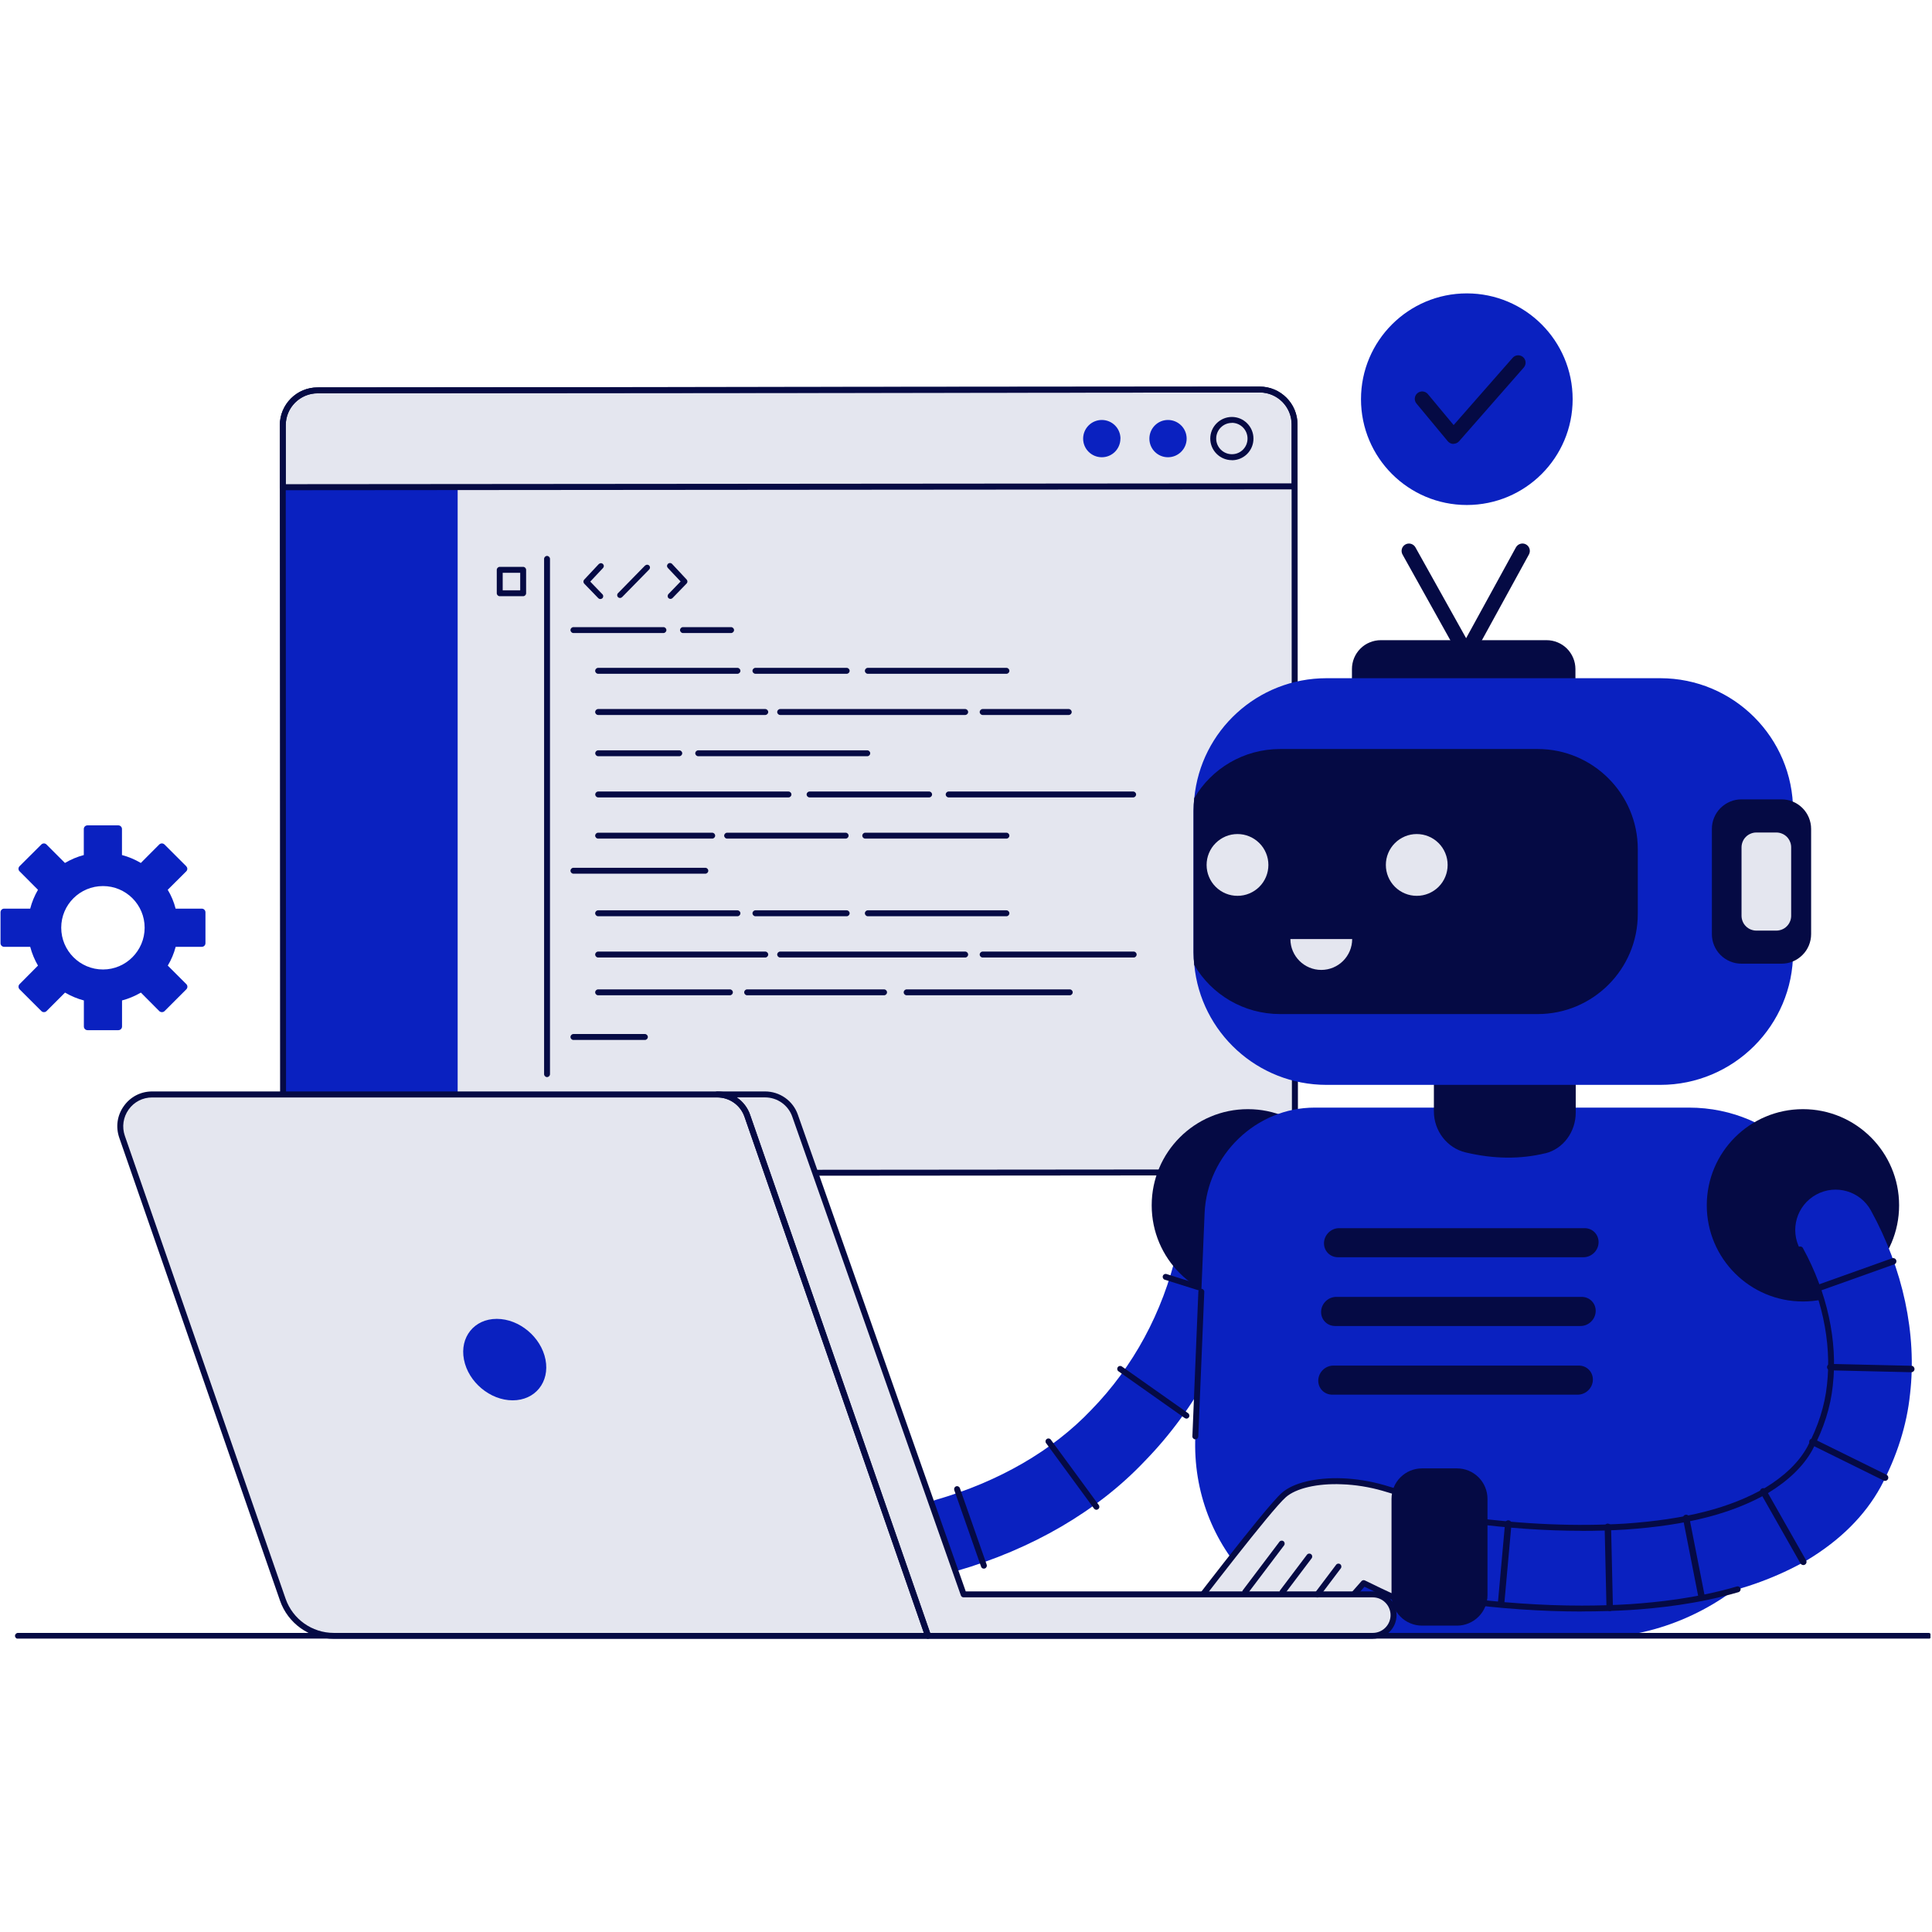 <svg xmlns="http://www.w3.org/2000/svg" xmlns:xlink="http://www.w3.org/1999/xlink" width="300" zoomAndPan="magnify" viewBox="0 0 224.88 225" height="300" preserveAspectRatio="xMidYMid meet" version="1.0"><defs><clipPath id="5571147411"><path d="M 139 128 L 215 128 L 215 190.832 L 139 190.832 Z M 139 128 " clip-rule="nonzero"/></clipPath><clipPath id="cc4b956ae6"><path d="M 1 190 L 224.762 190 L 224.762 190.832 L 1 190.832 Z M 1 190 " clip-rule="nonzero"/></clipPath><clipPath id="d51eba1806"><path d="M 13 127 L 109 127 L 109 190.832 L 13 190.832 Z M 13 127 " clip-rule="nonzero"/></clipPath><clipPath id="5b55475c91"><path d="M 83 127 L 163 127 L 163 190.832 L 83 190.832 Z M 83 127 " clip-rule="nonzero"/></clipPath><clipPath id="be006218d6"><path d="M 13 127 L 109 127 L 109 190.832 L 13 190.832 Z M 13 127 " clip-rule="nonzero"/></clipPath><clipPath id="0c85b8e295"><path d="M 83 127 L 163 127 L 163 190.832 L 83 190.832 Z M 83 127 " clip-rule="nonzero"/></clipPath><clipPath id="fc125e6c33"><path d="M 158 34.168 L 184 34.168 L 184 59 L 158 59 Z M 158 34.168 " clip-rule="nonzero"/></clipPath></defs><path fill="#0a21c0" d="M 23.434 105.82 L 20.391 105.82 C 20.195 105.043 19.887 104.309 19.473 103.625 L 21.633 101.473 C 21.715 101.391 21.754 101.285 21.754 101.172 C 21.754 101.062 21.699 100.957 21.625 100.875 L 19.094 98.348 C 18.926 98.184 18.656 98.184 18.484 98.348 L 16.34 100.5 C 15.637 100.086 14.902 99.777 14.145 99.578 L 14.145 96.547 C 14.145 96.316 13.957 96.121 13.719 96.121 L 10.129 96.121 C 9.895 96.121 9.699 96.309 9.699 96.547 L 9.699 99.578 C 8.941 99.777 8.207 100.086 7.504 100.5 L 5.352 98.348 C 5.188 98.184 4.926 98.184 4.754 98.348 L 2.219 100.875 C 2.055 101.039 2.047 101.309 2.219 101.473 L 4.363 103.625 C 3.965 104.309 3.656 105.043 3.457 105.82 L 0.418 105.82 C 0.188 105.82 0 106.008 0 106.25 L 0 109.84 C 0 110.078 0.188 110.266 0.418 110.266 L 3.457 110.266 C 3.664 111.047 3.973 111.781 4.363 112.453 L 2.219 114.613 C 2.055 114.777 2.055 115.047 2.219 115.215 L 4.762 117.754 C 4.918 117.914 5.203 117.914 5.359 117.754 L 7.512 115.598 C 8.223 116.008 8.957 116.316 9.707 116.512 L 9.707 119.547 C 9.707 119.777 9.895 119.973 10.133 119.973 L 13.727 119.973 C 13.957 119.973 14.152 119.785 14.152 119.547 L 14.152 116.512 C 14.902 116.316 15.637 116.008 16.348 115.598 L 18.492 117.754 C 18.656 117.914 18.941 117.914 19.102 117.754 L 21.641 115.215 C 21.805 115.047 21.805 114.777 21.641 114.613 L 19.48 112.453 C 19.887 111.773 20.195 111.047 20.398 110.266 L 23.441 110.266 C 23.68 110.266 23.867 110.078 23.867 109.84 L 23.867 106.25 C 23.867 106.016 23.68 105.82 23.441 105.82 Z M 11.934 112.906 C 9.25 112.906 7.07 110.723 7.07 108.039 C 7.07 105.355 9.25 103.191 11.934 103.191 C 14.617 103.191 16.785 105.363 16.785 108.039 C 16.785 110.715 14.609 112.906 11.934 112.906 Z M 11.934 112.906 " fill-opacity="1" fill-rule="nonzero"/><path fill="#e4e6ef" d="M 150.746 132.477 C 150.746 134.711 148.93 136.531 146.684 136.531 L 53.02 136.613 L 36.969 136.629 C 34.723 136.629 32.906 134.816 32.906 132.574 L 32.871 49.52 C 32.871 47.285 34.684 45.465 36.926 45.465 L 53.027 45.449 L 146.652 45.367 C 148.887 45.367 150.707 47.18 150.707 49.422 L 150.754 132.477 Z M 150.746 132.477 " fill-opacity="1" fill-rule="nonzero"/><path fill="#0a21c0" d="M 53.238 56.609 L 53.238 136.613 L 36.969 136.629 C 34.723 136.629 32.906 134.816 32.906 132.574 L 32.871 56.625 Z M 53.238 56.609 " fill-opacity="1" fill-rule="nonzero"/><path fill="#050a44" d="M 36.969 136.973 C 34.543 136.973 32.562 135.004 32.562 132.574 L 32.523 49.52 C 32.523 47.098 34.496 45.117 36.926 45.117 L 146.652 45.02 C 149.074 45.02 151.051 46.992 151.051 49.422 L 151.098 132.477 C 151.098 134.898 149.117 136.879 146.688 136.879 L 36.977 136.973 Z M 146.652 45.711 L 36.926 45.809 C 34.879 45.809 33.215 47.473 33.215 49.52 L 33.254 132.574 C 33.254 134.621 34.926 136.285 36.969 136.285 L 146.684 136.188 C 148.734 136.188 150.398 134.523 150.398 132.477 L 150.355 49.422 C 150.355 47.375 148.691 45.711 146.645 45.711 Z M 146.652 45.711 " fill-opacity="1" fill-rule="nonzero"/><path fill="#050a44" d="M 32.879 57.082 C 32.789 57.082 32.699 57.043 32.637 56.984 C 32.57 56.918 32.531 56.836 32.531 56.738 L 32.531 49.52 C 32.531 48.34 32.988 47.238 33.816 46.406 C 34.648 45.574 35.75 45.117 36.926 45.117 L 146.645 45.027 C 147.82 45.027 148.922 45.484 149.754 46.316 C 150.586 47.148 151.043 48.25 151.043 49.43 L 151.043 56.648 C 151.043 56.836 150.895 56.992 150.699 56.992 L 32.871 57.09 Z M 146.652 45.711 L 36.934 45.801 C 35.941 45.801 35.016 46.191 34.309 46.887 C 33.605 47.594 33.223 48.523 33.223 49.512 L 33.223 56.387 C 33.223 56.387 150.371 56.289 150.371 56.289 L 150.371 49.414 C 150.371 48.426 149.98 47.496 149.281 46.789 C 148.578 46.094 147.648 45.703 146.66 45.703 Z M 146.652 45.711 " fill-opacity="1" fill-rule="nonzero"/><path fill="#0a21c0" d="M 130.422 51.078 C 130.422 52.277 129.457 53.25 128.258 53.25 C 127.059 53.25 126.082 52.285 126.082 51.086 C 126.082 49.887 127.051 48.91 128.258 48.91 C 129.457 48.91 130.43 49.879 130.43 51.086 Z M 130.422 51.078 " fill-opacity="1" fill-rule="nonzero"/><path fill="#0a21c0" d="M 138.137 51.078 C 138.137 52.277 137.16 53.25 135.961 53.25 C 134.762 53.25 133.797 52.285 133.797 51.086 C 133.797 49.887 134.762 48.91 135.961 48.91 C 137.16 48.91 138.137 49.879 138.137 51.086 Z M 138.137 51.078 " fill-opacity="1" fill-rule="nonzero"/><path fill="#050a44" d="M 143.406 53.59 C 142.02 53.59 140.887 52.465 140.887 51.078 C 140.887 49.691 142.02 48.559 143.406 48.559 C 144.793 48.559 145.918 49.691 145.918 51.078 C 145.918 51.754 145.656 52.391 145.184 52.863 C 144.711 53.336 144.082 53.598 143.414 53.598 Z M 143.406 49.25 C 142.395 49.25 141.578 50.066 141.578 51.078 C 141.578 52.082 142.402 52.898 143.406 52.898 C 143.895 52.898 144.352 52.711 144.695 52.367 C 145.039 52.023 145.227 51.566 145.227 51.07 C 145.227 50.066 144.41 49.242 143.406 49.242 Z M 145.91 51.07 L 145.918 51.07 Z M 145.91 51.07 " fill-opacity="1" fill-rule="nonzero"/><path fill="#050a44" d="M 69.676 65.688 L 67.973 67.508 C 67.855 67.637 67.855 67.832 67.973 67.965 L 69.621 69.668 C 69.75 69.797 69.953 69.797 70.086 69.676 C 70.164 69.609 70.191 69.52 70.191 69.434 C 70.191 69.352 70.164 69.27 70.102 69.211 C 70.102 69.211 69 68.07 68.68 67.734 C 69 67.391 70.172 66.145 70.172 66.145 C 70.23 66.078 70.262 65.996 70.262 65.918 C 70.262 65.828 70.215 65.746 70.148 65.672 C 70.012 65.551 69.809 65.559 69.684 65.688 Z M 69.676 65.688 " fill-opacity="1" fill-rule="nonzero"/><path fill="#050a44" d="M 77.727 65.664 C 77.66 65.734 77.621 65.824 77.621 65.914 C 77.621 65.988 77.652 66.07 77.711 66.137 C 77.711 66.137 78.871 67.375 79.203 67.719 C 78.871 68.055 77.777 69.195 77.777 69.195 C 77.727 69.254 77.695 69.34 77.695 69.422 C 77.695 69.504 77.727 69.594 77.793 69.66 C 77.93 69.781 78.129 69.781 78.258 69.652 L 79.906 67.953 C 80.027 67.824 80.027 67.629 79.906 67.492 L 78.207 65.672 C 78.086 65.539 77.867 65.531 77.742 65.656 Z M 77.727 65.664 " fill-opacity="1" fill-rule="nonzero"/><path fill="#050a44" d="M 75.074 65.852 L 71.91 69.082 C 71.781 69.211 71.781 69.422 71.918 69.547 C 72.043 69.676 72.254 69.668 72.383 69.547 L 75.543 66.324 C 75.672 66.191 75.672 65.988 75.543 65.859 C 75.418 65.734 75.207 65.734 75.078 65.859 Z M 75.074 65.852 " fill-opacity="1" fill-rule="nonzero"/><path fill="#050a44" d="M 63.648 125.438 C 63.461 125.438 63.305 125.281 63.305 125.094 L 63.305 65.086 C 63.305 64.902 63.461 64.742 63.648 64.742 C 63.836 64.742 63.992 64.902 63.992 65.086 L 63.992 125.094 C 63.992 125.281 63.836 125.438 63.648 125.438 Z M 63.648 125.438 " fill-opacity="1" fill-rule="nonzero"/><path fill="#050a44" d="M 60.867 69.434 L 58.141 69.434 C 57.953 69.434 57.793 69.277 57.793 69.09 L 57.793 66.363 C 57.793 66.176 57.953 66.016 58.141 66.016 L 60.867 66.016 C 61.055 66.016 61.211 66.176 61.211 66.363 L 61.211 69.09 C 61.211 69.277 61.055 69.434 60.867 69.434 Z M 58.484 68.746 L 60.523 68.746 L 60.523 66.707 L 58.484 66.707 Z M 58.484 68.746 " fill-opacity="1" fill-rule="nonzero"/><path fill="#050a44" d="M 85.078 73.723 L 79.48 73.723 C 79.293 73.723 79.137 73.566 79.137 73.379 C 79.137 73.191 79.293 73.035 79.48 73.035 L 85.078 73.035 C 85.266 73.035 85.426 73.191 85.426 73.379 C 85.426 73.566 85.266 73.723 85.078 73.723 Z M 85.078 73.723 " fill-opacity="1" fill-rule="nonzero"/><path fill="#050a44" d="M 77.203 73.723 L 66.723 73.723 C 66.535 73.723 66.379 73.566 66.379 73.379 C 66.379 73.191 66.535 73.035 66.723 73.035 L 77.203 73.035 C 77.391 73.035 77.547 73.191 77.547 73.379 C 77.547 73.566 77.391 73.723 77.203 73.723 Z M 77.203 73.723 " fill-opacity="1" fill-rule="nonzero"/><path fill="#050a44" d="M 117.148 78.469 L 101.008 78.469 C 100.82 78.469 100.664 78.312 100.664 78.125 C 100.664 77.938 100.82 77.777 101.008 77.777 L 117.148 77.777 C 117.336 77.777 117.492 77.938 117.492 78.125 C 117.492 78.312 117.336 78.469 117.148 78.469 Z M 117.148 78.469 " fill-opacity="1" fill-rule="nonzero"/><path fill="#050a44" d="M 98.543 78.469 L 87.922 78.469 C 87.734 78.469 87.574 78.312 87.574 78.125 C 87.574 77.938 87.734 77.777 87.922 77.777 L 98.543 77.777 C 98.73 77.777 98.887 77.938 98.887 78.125 C 98.887 78.312 98.73 78.469 98.543 78.469 Z M 98.543 78.469 " fill-opacity="1" fill-rule="nonzero"/><path fill="#050a44" d="M 85.82 78.469 L 69.602 78.469 C 69.414 78.469 69.254 78.312 69.254 78.125 C 69.254 77.938 69.414 77.777 69.602 77.777 L 85.82 77.777 C 86.008 77.777 86.168 77.938 86.168 78.125 C 86.168 78.312 86.008 78.469 85.82 78.469 Z M 85.82 78.469 " fill-opacity="1" fill-rule="nonzero"/><path fill="#050a44" d="M 124.402 83.266 L 114.383 83.266 C 114.195 83.266 114.035 83.109 114.035 82.922 C 114.035 82.734 114.195 82.574 114.383 82.574 L 124.402 82.574 C 124.59 82.574 124.75 82.734 124.75 82.922 C 124.75 83.109 124.59 83.266 124.402 83.266 Z M 124.402 83.266 " fill-opacity="1" fill-rule="nonzero"/><path fill="#050a44" d="M 112.344 83.266 L 90.801 83.266 C 90.613 83.266 90.453 83.109 90.453 82.922 C 90.453 82.734 90.613 82.574 90.801 82.574 L 112.344 82.574 C 112.531 82.574 112.688 82.734 112.688 82.922 C 112.688 83.109 112.531 83.266 112.344 83.266 Z M 112.344 83.266 " fill-opacity="1" fill-rule="nonzero"/><path fill="#050a44" d="M 89.059 83.266 L 69.602 83.266 C 69.414 83.266 69.254 83.109 69.254 82.922 C 69.254 82.734 69.414 82.574 69.602 82.574 L 89.059 82.574 C 89.246 82.574 89.406 82.734 89.406 82.922 C 89.406 83.109 89.246 83.266 89.059 83.266 Z M 89.059 83.266 " fill-opacity="1" fill-rule="nonzero"/><path fill="#050a44" d="M 117.148 106.707 L 101.008 106.707 C 100.82 106.707 100.664 106.547 100.664 106.359 C 100.664 106.172 100.82 106.016 101.008 106.016 L 117.148 106.016 C 117.336 106.016 117.492 106.172 117.492 106.359 C 117.492 106.547 117.336 106.707 117.148 106.707 Z M 117.148 106.707 " fill-opacity="1" fill-rule="nonzero"/><path fill="#050a44" d="M 98.543 106.707 L 87.922 106.707 C 87.734 106.707 87.574 106.547 87.574 106.359 C 87.574 106.172 87.734 106.016 87.922 106.016 L 98.543 106.016 C 98.73 106.016 98.887 106.172 98.887 106.359 C 98.887 106.547 98.73 106.707 98.543 106.707 Z M 98.543 106.707 " fill-opacity="1" fill-rule="nonzero"/><path fill="#050a44" d="M 85.82 106.707 L 69.602 106.707 C 69.414 106.707 69.254 106.547 69.254 106.359 C 69.254 106.172 69.414 106.016 69.602 106.016 L 85.82 106.016 C 86.008 106.016 86.168 106.172 86.168 106.359 C 86.168 106.547 86.008 106.707 85.82 106.707 Z M 85.82 106.707 " fill-opacity="1" fill-rule="nonzero"/><path fill="#050a44" d="M 131.969 111.512 L 114.383 111.512 C 114.195 111.512 114.035 111.352 114.035 111.164 C 114.035 110.977 114.195 110.82 114.383 110.82 L 131.969 110.82 C 132.156 110.82 132.312 110.977 132.312 111.164 C 132.312 111.352 132.156 111.512 131.969 111.512 Z M 131.969 111.512 " fill-opacity="1" fill-rule="nonzero"/><path fill="#050a44" d="M 112.344 111.512 L 90.801 111.512 C 90.613 111.512 90.453 111.352 90.453 111.164 C 90.453 110.977 90.613 110.82 90.801 110.82 L 112.344 110.82 C 112.531 110.82 112.688 110.977 112.688 111.164 C 112.688 111.352 112.531 111.512 112.344 111.512 Z M 112.344 111.512 " fill-opacity="1" fill-rule="nonzero"/><path fill="#050a44" d="M 89.059 111.512 L 69.602 111.512 C 69.414 111.512 69.254 111.352 69.254 111.164 C 69.254 110.977 69.414 110.82 69.602 110.82 L 89.059 110.82 C 89.246 110.82 89.406 110.977 89.406 111.164 C 89.406 111.352 89.246 111.512 89.059 111.512 Z M 89.059 111.512 " fill-opacity="1" fill-rule="nonzero"/><path fill="#050a44" d="M 100.941 88.07 L 81.258 88.07 C 81.07 88.07 80.91 87.914 80.91 87.727 C 80.91 87.539 81.07 87.383 81.258 87.383 L 100.941 87.383 C 101.129 87.383 101.285 87.539 101.285 87.727 C 101.285 87.914 101.129 88.07 100.941 88.07 Z M 100.941 88.07 " fill-opacity="1" fill-rule="nonzero"/><path fill="#050a44" d="M 79.047 88.07 L 69.609 88.07 C 69.422 88.07 69.262 87.914 69.262 87.727 C 69.262 87.539 69.422 87.383 69.609 87.383 L 79.047 87.383 C 79.234 87.383 79.391 87.539 79.391 87.727 C 79.391 87.914 79.234 88.07 79.047 88.07 Z M 79.047 88.07 " fill-opacity="1" fill-rule="nonzero"/><path fill="#050a44" d="M 131.906 92.867 L 110.422 92.867 C 110.234 92.867 110.078 92.711 110.078 92.523 C 110.078 92.336 110.234 92.18 110.422 92.18 L 131.906 92.18 C 132.094 92.18 132.25 92.336 132.25 92.523 C 132.25 92.711 132.094 92.867 131.906 92.867 Z M 131.906 92.867 " fill-opacity="1" fill-rule="nonzero"/><path fill="#050a44" d="M 108.145 92.867 L 94.227 92.867 C 94.039 92.867 93.879 92.711 93.879 92.523 C 93.879 92.336 94.039 92.18 94.227 92.18 L 108.145 92.18 C 108.332 92.18 108.488 92.336 108.488 92.523 C 108.488 92.711 108.332 92.867 108.145 92.867 Z M 108.145 92.867 " fill-opacity="1" fill-rule="nonzero"/><path fill="#050a44" d="M 91.766 92.867 L 69.609 92.867 C 69.422 92.867 69.262 92.711 69.262 92.523 C 69.262 92.336 69.422 92.18 69.609 92.18 L 91.766 92.18 C 91.953 92.18 92.109 92.336 92.109 92.523 C 92.109 92.711 91.953 92.867 91.766 92.867 Z M 91.766 92.867 " fill-opacity="1" fill-rule="nonzero"/><path fill="#050a44" d="M 117.148 97.664 L 100.707 97.664 C 100.52 97.664 100.363 97.508 100.363 97.32 C 100.363 97.133 100.52 96.977 100.707 96.977 L 117.148 96.977 C 117.336 96.977 117.492 97.133 117.492 97.32 C 117.492 97.508 117.336 97.664 117.148 97.664 Z M 117.148 97.664 " fill-opacity="1" fill-rule="nonzero"/><path fill="#050a44" d="M 98.422 97.664 L 84.621 97.664 C 84.434 97.664 84.277 97.508 84.277 97.32 C 84.277 97.133 84.434 96.977 84.621 96.977 L 98.422 96.977 C 98.609 96.977 98.766 97.133 98.766 97.32 C 98.766 97.508 98.609 97.664 98.422 97.664 Z M 98.422 97.664 " fill-opacity="1" fill-rule="nonzero"/><path fill="#050a44" d="M 82.883 97.664 L 69.602 97.664 C 69.414 97.664 69.254 97.508 69.254 97.32 C 69.254 97.133 69.414 96.977 69.602 96.977 L 82.883 96.977 C 83.07 96.977 83.227 97.133 83.227 97.32 C 83.227 97.508 83.07 97.664 82.883 97.664 Z M 82.883 97.664 " fill-opacity="1" fill-rule="nonzero"/><path fill="#050a44" d="M 124.523 115.91 L 105.527 115.91 C 105.34 115.91 105.184 115.754 105.184 115.566 C 105.184 115.379 105.34 115.223 105.527 115.223 L 124.523 115.223 C 124.711 115.223 124.867 115.379 124.867 115.566 C 124.867 115.754 124.711 115.91 124.523 115.91 Z M 124.523 115.91 " fill-opacity="1" fill-rule="nonzero"/><path fill="#050a44" d="M 102.898 115.91 L 86.953 115.91 C 86.766 115.91 86.609 115.754 86.609 115.566 C 86.609 115.379 86.766 115.223 86.953 115.223 L 102.898 115.223 C 103.086 115.223 103.242 115.379 103.242 115.566 C 103.242 115.754 103.086 115.91 102.898 115.91 Z M 102.898 115.91 " fill-opacity="1" fill-rule="nonzero"/><path fill="#050a44" d="M 84.945 115.91 L 69.602 115.91 C 69.414 115.91 69.254 115.754 69.254 115.566 C 69.254 115.379 69.414 115.223 69.602 115.223 L 84.945 115.223 C 85.133 115.223 85.289 115.379 85.289 115.566 C 85.289 115.754 85.133 115.91 84.945 115.91 Z M 84.945 115.91 " fill-opacity="1" fill-rule="nonzero"/><path fill="#050a44" d="M 82.082 101.75 L 66.723 101.75 C 66.535 101.75 66.379 101.594 66.379 101.406 C 66.379 101.219 66.535 101.062 66.723 101.062 L 82.082 101.062 C 82.27 101.062 82.426 101.219 82.426 101.406 C 82.426 101.594 82.27 101.75 82.082 101.75 Z M 82.082 101.75 " fill-opacity="1" fill-rule="nonzero"/><path fill="#050a44" d="M 75.043 121.113 L 66.723 121.113 C 66.535 121.113 66.379 120.957 66.379 120.77 C 66.379 120.582 66.535 120.422 66.723 120.422 L 75.043 120.422 C 75.23 120.422 75.387 120.582 75.387 120.77 C 75.387 120.957 75.23 121.113 75.043 121.113 Z M 75.043 121.113 " fill-opacity="1" fill-rule="nonzero"/><path fill="#0a21c0" d="M 110.125 183.129 C 108.258 183.129 106.531 181.898 105.984 180.008 C 105.328 177.723 106.645 175.34 108.934 174.672 C 116.285 172.551 122.543 168.922 127.027 164.199 C 131.914 159.191 135.34 152.852 136.98 145.812 C 137.523 143.496 139.836 142.043 142.152 142.598 C 144.469 143.137 145.91 145.453 145.371 147.77 C 143.375 156.344 139.18 164.094 133.234 170.184 C 127.746 175.977 120.152 180.414 111.324 182.961 C 110.926 183.074 110.52 183.137 110.125 183.137 Z M 110.125 183.129 " fill-opacity="1" fill-rule="nonzero"/><path fill="#050a44" d="M 144.695 151.883 C 144.695 151.883 144.629 151.883 144.59 151.867 L 135.586 149.035 C 135.406 148.977 135.309 148.789 135.363 148.602 C 135.414 148.422 135.602 148.316 135.797 148.375 L 144.801 151.211 C 144.98 151.27 145.078 151.457 145.023 151.645 C 144.98 151.793 144.844 151.883 144.695 151.883 Z M 144.695 151.883 " fill-opacity="1" fill-rule="nonzero"/><path fill="#050a44" d="M 138.113 165.211 C 138.047 165.211 137.98 165.188 137.91 165.145 L 130.199 159.703 C 130.039 159.59 130.004 159.379 130.117 159.223 C 130.219 159.066 130.438 159.027 130.594 159.141 L 138.309 164.582 C 138.465 164.695 138.504 164.906 138.391 165.062 C 138.324 165.16 138.219 165.211 138.113 165.211 Z M 138.113 165.211 " fill-opacity="1" fill-rule="nonzero"/><path fill="#050a44" d="M 127.625 175.828 C 127.523 175.828 127.418 175.773 127.348 175.684 L 121.766 168.066 C 121.652 167.918 121.684 167.699 121.84 167.59 C 121.988 167.477 122.207 167.504 122.32 167.664 L 127.902 175.277 C 128.016 175.43 127.988 175.645 127.828 175.758 C 127.77 175.805 127.695 175.828 127.625 175.828 Z M 127.625 175.828 " fill-opacity="1" fill-rule="nonzero"/><path fill="#050a44" d="M 114.516 182.684 C 114.375 182.684 114.238 182.594 114.195 182.453 L 111.074 173.539 C 111.016 173.359 111.105 173.164 111.285 173.098 C 111.465 173.031 111.66 173.129 111.727 173.309 L 114.848 182.219 C 114.914 182.398 114.816 182.594 114.637 182.664 C 114.598 182.676 114.562 182.684 114.523 182.684 Z M 114.516 182.684 " fill-opacity="1" fill-rule="nonzero"/><path fill="#050a44" d="M 156.465 140.371 C 156.465 146.555 151.449 151.57 145.266 151.57 C 139.082 151.57 134.066 146.555 134.066 140.371 C 134.066 134.188 139.082 129.172 145.266 129.172 C 151.449 129.172 156.465 134.188 156.465 140.371 Z M 156.465 140.371 " fill-opacity="1" fill-rule="nonzero"/><g clip-path="url(#5571147411)"><path fill="#0a21c0" d="M 185.121 190.766 L 161.66 190.766 C 148.691 190.766 138.609 180.25 139.148 167.281 L 140.227 141.293 C 140.512 134.5 146.246 128.992 153.039 128.992 L 196.637 128.992 C 206.754 128.992 214.617 137.191 214.199 147.312 L 213.523 163.496 C 212.895 178.555 200.18 190.766 185.121 190.766 Z M 185.121 190.766 " fill-opacity="1" fill-rule="nonzero"/></g><path fill="#050a44" d="M 139.148 167.625 L 139.133 167.625 C 138.945 167.617 138.797 167.461 138.805 167.266 L 139.5 150.422 C 139.508 150.234 139.695 150.102 139.859 150.094 C 140.047 150.102 140.199 150.258 140.191 150.453 L 139.492 167.297 C 139.484 167.484 139.328 167.625 139.148 167.625 Z M 139.148 167.625 " fill-opacity="1" fill-rule="nonzero"/><path fill="#050a44" d="M 184.348 146.418 L 155.758 146.418 C 154.824 146.418 154.094 145.664 154.133 144.727 C 154.172 143.789 154.965 143.031 155.895 143.031 L 184.484 143.031 C 185.422 143.031 186.148 143.789 186.109 144.727 C 186.074 145.664 185.277 146.418 184.348 146.418 Z M 184.348 146.418 " fill-opacity="1" fill-rule="nonzero"/><path fill="#050a44" d="M 184.012 154.426 L 155.422 154.426 C 154.484 154.426 153.758 153.668 153.797 152.73 C 153.832 151.793 154.629 151.035 155.559 151.035 L 184.148 151.035 C 185.082 151.035 185.812 151.793 185.773 152.73 C 185.734 153.668 184.941 154.426 184.012 154.426 Z M 184.012 154.426 " fill-opacity="1" fill-rule="nonzero"/><path fill="#050a44" d="M 183.684 162.422 L 155.094 162.422 C 154.156 162.422 153.43 161.668 153.465 160.73 C 153.504 159.793 154.297 159.035 155.227 159.035 L 183.816 159.035 C 184.754 159.035 185.48 159.793 185.445 160.73 C 185.406 161.668 184.613 162.422 183.684 162.422 Z M 183.684 162.422 " fill-opacity="1" fill-rule="nonzero"/><g clip-path="url(#cc4b956ae6)"><path fill="#050a44" d="M 224.535 190.855 L 2.031 190.855 C 1.844 190.855 1.688 190.699 1.688 190.512 C 1.688 190.324 1.844 190.168 2.031 190.168 L 224.535 190.168 C 224.723 190.168 224.879 190.324 224.879 190.512 C 224.879 190.699 224.723 190.855 224.535 190.855 Z M 224.535 190.855 " fill-opacity="1" fill-rule="nonzero"/></g><path fill="#050a44" d="M 179.891 134.312 C 176.973 135.02 173.891 134.98 170.641 134.215 C 168.449 133.699 166.93 131.684 166.93 129.434 L 166.93 118.84 L 183.449 118.84 L 183.449 129.582 C 183.449 131.781 182.023 133.805 179.891 134.32 Z M 179.891 134.312 " fill-opacity="1" fill-rule="nonzero"/><path fill="#050a44" d="M 160.746 74.555 L 180.055 74.555 C 180.5 74.555 180.926 74.641 181.34 74.812 C 181.75 74.98 182.113 75.223 182.43 75.539 C 182.742 75.855 182.984 76.219 183.156 76.629 C 183.328 77.039 183.41 77.469 183.414 77.914 L 183.414 81.902 C 183.41 82.348 183.328 82.773 183.156 83.188 C 182.984 83.598 182.742 83.961 182.43 84.277 C 182.113 84.59 181.75 84.832 181.34 85.004 C 180.926 85.176 180.5 85.258 180.055 85.258 L 160.746 85.258 C 160.301 85.258 159.871 85.176 159.461 85.004 C 159.047 84.832 158.684 84.59 158.371 84.277 C 158.055 83.961 157.812 83.598 157.641 83.188 C 157.473 82.773 157.387 82.348 157.387 81.902 L 157.387 77.914 C 157.387 77.469 157.473 77.039 157.641 76.629 C 157.812 76.219 158.055 75.855 158.371 75.539 C 158.684 75.223 159.047 74.98 159.461 74.812 C 159.871 74.641 160.301 74.555 160.746 74.555 Z M 160.746 74.555 " fill-opacity="1" fill-rule="nonzero"/><path fill="#0a21c0" d="M 208.762 94.434 L 208.762 110.895 C 208.762 119.418 201.836 126.344 193.293 126.344 L 154.426 126.344 C 146.375 126.344 139.77 120.215 139.027 112.379 C 138.977 111.914 138.945 111.391 138.945 110.895 L 138.945 94.434 C 138.945 93.941 138.977 93.414 139.027 92.949 C 139.77 85.117 146.367 78.984 154.426 78.984 L 193.293 78.984 C 201.836 78.984 208.762 85.91 208.762 94.434 Z M 208.762 94.434 " fill-opacity="1" fill-rule="nonzero"/><path fill="#050a44" d="M 190.676 98.887 L 190.676 106.441 C 190.676 112.875 185.449 118.098 179.02 118.098 L 149.027 118.098 C 144.77 118.098 141.031 115.82 139.02 112.379 C 138.969 111.914 138.938 111.391 138.938 110.895 L 138.938 94.434 C 138.938 93.941 138.969 93.414 139.02 92.949 C 141.031 89.516 144.762 87.23 149.027 87.23 L 179.02 87.23 C 185.449 87.23 190.676 92.457 190.676 98.887 Z M 190.676 98.887 " fill-opacity="1" fill-rule="nonzero"/><path fill="#e4e6ef" d="M 168.531 100.73 C 168.531 101.207 168.441 101.668 168.258 102.109 C 168.074 102.551 167.816 102.938 167.48 103.277 C 167.141 103.613 166.754 103.871 166.312 104.055 C 165.871 104.238 165.41 104.328 164.934 104.328 C 164.457 104.328 164 104.238 163.559 104.055 C 163.117 103.871 162.727 103.613 162.391 103.277 C 162.055 102.938 161.793 102.551 161.609 102.109 C 161.426 101.668 161.336 101.207 161.336 100.73 C 161.336 100.254 161.426 99.797 161.609 99.355 C 161.793 98.914 162.055 98.523 162.391 98.188 C 162.727 97.852 163.117 97.59 163.559 97.406 C 164 97.223 164.457 97.133 164.934 97.133 C 165.41 97.133 165.871 97.223 166.312 97.406 C 166.754 97.59 167.141 97.852 167.48 98.188 C 167.816 98.523 168.074 98.914 168.258 99.355 C 168.441 99.797 168.531 100.254 168.531 100.73 Z M 168.531 100.73 " fill-opacity="1" fill-rule="nonzero"/><path fill="#e4e6ef" d="M 157.414 109.359 C 157.414 111.344 155.805 112.957 153.816 112.957 C 151.832 112.957 150.219 111.344 150.219 109.359 Z M 157.414 109.359 " fill-opacity="1" fill-rule="nonzero"/><path fill="#e4e6ef" d="M 147.656 100.73 C 147.656 101.207 147.566 101.668 147.383 102.109 C 147.199 102.551 146.941 102.938 146.602 103.277 C 146.266 103.613 145.875 103.871 145.434 104.055 C 144.996 104.238 144.535 104.328 144.059 104.328 C 143.582 104.328 143.121 104.238 142.68 104.055 C 142.242 103.871 141.852 103.613 141.516 103.277 C 141.176 102.938 140.918 102.551 140.734 102.109 C 140.551 101.668 140.461 101.207 140.461 100.73 C 140.461 100.254 140.551 99.797 140.734 99.355 C 140.918 98.914 141.176 98.523 141.516 98.188 C 141.852 97.852 142.242 97.59 142.68 97.406 C 143.121 97.223 143.582 97.133 144.059 97.133 C 144.535 97.133 144.996 97.223 145.434 97.406 C 145.875 97.59 146.266 97.852 146.602 98.188 C 146.941 98.523 147.199 98.914 147.383 99.355 C 147.566 99.797 147.656 100.254 147.656 100.73 Z M 147.656 100.73 " fill-opacity="1" fill-rule="nonzero"/><path fill="#050a44" d="M 202.75 93.094 L 207.414 93.094 C 207.871 93.094 208.312 93.18 208.734 93.355 C 209.156 93.531 209.527 93.781 209.852 94.102 C 210.176 94.426 210.426 94.801 210.602 95.223 C 210.773 95.645 210.863 96.082 210.863 96.543 L 210.863 108.781 C 210.863 109.238 210.773 109.68 210.602 110.102 C 210.426 110.523 210.176 110.898 209.852 111.219 C 209.527 111.543 209.156 111.793 208.734 111.969 C 208.312 112.145 207.871 112.23 207.414 112.23 L 202.75 112.23 C 202.293 112.23 201.855 112.145 201.434 111.969 C 201.012 111.793 200.637 111.543 200.312 111.219 C 199.988 110.898 199.742 110.523 199.566 110.102 C 199.391 109.68 199.305 109.238 199.305 108.781 L 199.305 96.543 C 199.305 96.082 199.391 95.645 199.566 95.223 C 199.742 94.801 199.988 94.426 200.312 94.102 C 200.637 93.781 201.012 93.531 201.434 93.355 C 201.855 93.18 202.293 93.094 202.75 93.094 Z M 202.75 93.094 " fill-opacity="1" fill-rule="nonzero"/><path fill="#e4e6ef" d="M 204.484 96.953 L 206.816 96.953 C 207.043 96.953 207.262 96.996 207.473 97.086 C 207.688 97.172 207.871 97.297 208.035 97.457 C 208.195 97.621 208.32 97.805 208.406 98.02 C 208.496 98.23 208.539 98.449 208.539 98.676 L 208.539 106.652 C 208.539 106.883 208.496 107.102 208.406 107.312 C 208.32 107.523 208.195 107.711 208.035 107.871 C 207.871 108.035 207.688 108.16 207.473 108.246 C 207.262 108.332 207.043 108.379 206.816 108.379 L 204.484 108.379 C 204.254 108.379 204.035 108.332 203.824 108.246 C 203.613 108.16 203.426 108.035 203.266 107.871 C 203.102 107.711 202.977 107.523 202.891 107.312 C 202.805 107.102 202.758 106.883 202.758 106.652 L 202.758 98.676 C 202.758 98.449 202.805 98.23 202.891 98.02 C 202.977 97.805 203.102 97.621 203.266 97.457 C 203.426 97.297 203.613 97.172 203.824 97.086 C 204.035 96.996 204.254 96.953 204.484 96.953 Z M 204.484 96.953 " fill-opacity="1" fill-rule="nonzero"/><path fill="#050a44" d="M 170.691 76.969 C 170.375 76.969 170.09 76.797 169.941 76.527 L 163.277 64.578 C 163.047 64.164 163.195 63.641 163.609 63.41 C 164.02 63.176 164.543 63.328 164.777 63.738 L 170.684 74.324 L 176.484 63.746 C 176.719 63.328 177.242 63.176 177.656 63.402 C 178.074 63.633 178.227 64.152 178 64.57 L 171.449 76.52 C 171.297 76.797 170.961 76.918 170.691 76.969 Z M 170.691 76.969 " fill-opacity="1" fill-rule="nonzero"/><path fill="#050a44" d="M 221.109 140.371 C 221.109 146.555 216.094 151.57 209.91 151.57 C 203.727 151.57 198.711 146.555 198.711 140.371 C 198.711 134.188 203.727 129.172 209.91 129.172 C 216.094 129.172 221.109 134.188 221.109 140.371 Z M 221.109 140.371 " fill-opacity="1" fill-rule="nonzero"/><path fill="#0a21c0" d="M 184.16 187.332 C 179.516 187.332 174.664 186.996 169.672 186.328 C 167.102 185.984 165.293 183.621 165.641 181.043 C 165.984 178.473 168.324 176.652 170.922 177.012 C 177.379 177.871 183.539 178.137 189.23 177.773 C 196.312 177.289 201.547 175.945 205.668 173.57 C 207.977 172.168 209.699 170.512 210.703 168.684 C 211.996 166.246 212.797 163.75 213.043 161.32 C 213.637 156.215 212.406 150.617 209.594 145.504 C 208.344 143.227 209.176 140.371 211.453 139.125 C 213.727 137.875 216.59 138.707 217.832 140.984 C 221.574 147.797 223.195 155.383 222.383 162.348 C 222.016 165.938 220.863 169.598 218.965 173.156 C 217.121 176.516 214.266 179.355 210.434 181.672 C 203.246 185.82 195.242 186.785 189.828 187.16 C 187.969 187.273 186.082 187.332 184.152 187.332 Z M 184.16 187.332 " fill-opacity="1" fill-rule="nonzero"/><path fill="#050a44" d="M 184.16 187.676 C 179.5 187.676 174.613 187.34 169.629 186.672 C 169.441 186.652 169.305 186.477 169.328 186.281 C 169.352 186.098 169.523 185.969 169.719 185.984 C 174.672 186.652 179.527 186.988 184.16 186.988 C 186.102 186.988 188.008 186.93 189.812 186.816 C 192.848 186.605 197.445 186.156 202.211 184.762 C 202.398 184.707 202.586 184.812 202.641 184.992 C 202.691 185.172 202.586 185.367 202.406 185.422 C 197.578 186.836 192.941 187.289 189.867 187.496 C 188.039 187.609 186.117 187.668 184.16 187.668 Z M 184.16 187.676 " fill-opacity="1" fill-rule="nonzero"/><path fill="#050a44" d="M 211.531 150.438 C 211.371 150.438 211.23 150.34 211.176 150.191 C 211.109 149.996 211.207 149.777 211.402 149.711 L 220.293 146.539 C 220.488 146.473 220.703 146.57 220.773 146.766 C 220.84 146.961 220.742 147.176 220.547 147.242 L 211.656 150.414 C 211.613 150.43 211.574 150.438 211.531 150.438 Z M 211.531 150.438 " fill-opacity="1" fill-rule="nonzero"/><path fill="#050a44" d="M 222.527 159.809 L 222.52 159.809 L 213.082 159.59 C 212.871 159.59 212.715 159.41 212.715 159.207 C 212.715 158.996 212.918 158.84 213.098 158.84 L 222.535 159.059 C 222.742 159.059 222.902 159.238 222.902 159.441 C 222.902 159.641 222.73 159.809 222.527 159.809 Z M 222.527 159.809 " fill-opacity="1" fill-rule="nonzero"/><path fill="#050a44" d="M 219.477 172.461 C 219.414 172.461 219.363 172.445 219.309 172.422 L 210.848 168.246 C 210.66 168.156 210.586 167.934 210.676 167.746 C 210.766 167.559 210.996 167.484 211.176 167.574 L 219.641 171.75 C 219.828 171.84 219.902 172.062 219.812 172.25 C 219.746 172.387 219.609 172.461 219.477 172.461 Z M 219.477 172.461 " fill-opacity="1" fill-rule="nonzero"/><path fill="#050a44" d="M 209.957 182.266 C 209.828 182.266 209.699 182.199 209.625 182.078 L 204.965 173.871 C 204.859 173.691 204.926 173.457 205.105 173.359 C 205.285 173.254 205.512 173.324 205.617 173.504 L 210.277 181.711 C 210.383 181.891 210.316 182.121 210.137 182.219 C 210.074 182.25 210.016 182.273 209.949 182.273 Z M 209.957 182.266 " fill-opacity="1" fill-rule="nonzero"/><path fill="#050a44" d="M 198.125 186.418 C 197.945 186.418 197.789 186.289 197.758 186.117 L 195.938 176.852 C 195.902 176.652 196.027 176.449 196.23 176.41 C 196.441 176.359 196.637 176.508 196.672 176.703 L 198.492 185.969 C 198.531 186.172 198.402 186.375 198.203 186.41 C 198.18 186.41 198.148 186.41 198.125 186.41 Z M 198.125 186.418 " fill-opacity="1" fill-rule="nonzero"/><path fill="#050a44" d="M 187.406 187.625 C 187.207 187.625 187.039 187.461 187.031 187.258 L 186.816 177.82 C 186.816 177.609 186.973 177.438 187.184 177.438 C 187.391 177.453 187.566 177.594 187.566 177.805 L 187.781 187.242 C 187.781 187.453 187.625 187.625 187.414 187.625 Z M 187.406 187.625 " fill-opacity="1" fill-rule="nonzero"/><path fill="#050a44" d="M 174.746 187.211 C 174.746 187.211 174.723 187.211 174.715 187.211 C 174.508 187.199 174.355 187.012 174.371 186.809 L 175.219 177.398 C 175.242 177.191 175.43 177.031 175.625 177.055 C 175.832 177.07 175.984 177.258 175.969 177.461 L 175.121 186.867 C 175.105 187.062 174.941 187.211 174.746 187.211 Z M 174.746 187.211 " fill-opacity="1" fill-rule="nonzero"/><path fill="#050a44" d="M 184.16 178.277 C 179.926 178.277 175.473 177.969 170.871 177.355 C 170.684 177.332 170.551 177.152 170.57 176.965 C 170.594 176.777 170.773 176.652 170.961 176.672 C 177.398 177.535 183.539 177.781 189.199 177.438 C 196.238 176.949 201.41 175.633 205.496 173.277 C 207.773 171.898 209.43 170.293 210.406 168.523 C 211.688 166.113 212.461 163.676 212.707 161.293 C 213.285 156.277 212.078 150.73 209.305 145.668 C 209.215 145.504 209.273 145.297 209.438 145.203 C 209.602 145.113 209.812 145.176 209.902 145.34 C 212.742 150.52 213.98 156.215 213.387 161.367 C 213.133 163.84 212.34 166.359 211.012 168.855 C 209.977 170.738 208.238 172.422 205.848 173.879 C 201.664 176.285 196.395 177.641 189.25 178.129 C 187.594 178.234 185.902 178.285 184.168 178.285 Z M 184.16 178.277 " fill-opacity="1" fill-rule="nonzero"/><path fill="#e4e6ef" d="M 163.531 174.051 L 163.531 186.566 C 162.797 186.281 162.125 185.969 161.465 185.668 C 160.469 185.219 159.566 184.746 158.758 184.371 C 157.535 185.742 154.27 189.508 154.27 189.508 L 144.957 189.508 L 137.141 189.461 C 137.141 189.461 147.5 175.82 149.457 174.102 C 150.738 172.977 153.309 172.395 156.223 172.504 C 157.785 172.566 159.453 172.828 161.035 173.277 C 161.75 173.488 162.598 173.75 163.539 174.051 Z M 163.531 174.051 " fill-opacity="1" fill-rule="nonzero"/><path fill="#050a44" d="M 154.27 189.852 L 137.141 189.805 C 137.004 189.805 136.891 189.73 136.832 189.613 C 136.773 189.492 136.785 189.355 136.871 189.25 C 137.297 188.688 147.273 175.555 149.23 173.848 C 150.559 172.68 153.188 172.055 156.238 172.16 C 157.844 172.219 159.539 172.492 161.133 172.949 C 161.855 173.156 162.699 173.422 163.645 173.719 C 163.789 173.766 163.887 173.898 163.887 174.051 L 163.887 186.574 C 163.887 186.688 163.832 186.793 163.734 186.859 C 163.637 186.93 163.52 186.934 163.414 186.898 C 162.77 186.652 162.176 186.375 161.598 186.109 L 161.328 185.984 C 160.746 185.723 160.191 185.449 159.672 185.188 C 159.387 185.055 159.117 184.918 158.848 184.793 C 157.52 186.289 154.531 189.73 154.531 189.73 C 154.461 189.805 154.371 189.852 154.27 189.852 Z M 137.828 189.117 L 144.957 189.152 L 154.102 189.152 C 154.664 188.508 157.402 185.359 158.496 184.141 C 158.594 184.027 158.758 183.988 158.898 184.059 C 159.238 184.215 159.59 184.387 159.965 184.574 C 160.48 184.828 161.027 185.09 161.605 185.355 L 161.875 185.48 C 162.305 185.676 162.73 185.879 163.188 186.066 L 163.188 174.305 C 162.348 174.035 161.59 173.801 160.938 173.613 C 159.395 173.172 157.762 172.91 156.211 172.859 C 153.344 172.738 150.855 173.328 149.68 174.371 C 147.992 175.848 139.785 186.559 137.828 189.125 Z M 137.828 189.117 " fill-opacity="1" fill-rule="nonzero"/><path fill="#050a44" d="M 165.551 171.008 L 169.621 171.008 C 170.09 171.008 170.543 171.098 170.98 171.277 C 171.414 171.457 171.797 171.715 172.133 172.047 C 172.465 172.379 172.723 172.766 172.902 173.199 C 173.082 173.637 173.172 174.09 173.172 174.559 L 173.172 185.766 C 173.172 186.238 173.082 186.691 172.902 187.125 C 172.723 187.562 172.465 187.945 172.133 188.277 C 171.797 188.613 171.414 188.867 170.98 189.047 C 170.543 189.23 170.09 189.32 169.621 189.32 L 165.551 189.32 C 165.078 189.32 164.625 189.23 164.188 189.047 C 163.754 188.867 163.371 188.613 163.035 188.277 C 162.703 187.945 162.445 187.562 162.266 187.125 C 162.086 186.691 161.996 186.238 161.996 185.766 L 161.996 174.559 C 161.996 174.09 162.086 173.637 162.266 173.199 C 162.445 172.766 162.703 172.379 163.035 172.047 C 163.371 171.715 163.754 171.457 164.188 171.277 C 164.625 171.098 165.078 171.008 165.551 171.008 Z M 165.551 171.008 " fill-opacity="1" fill-rule="nonzero"/><g clip-path="url(#d51eba1806)"><path fill="#e4e6ef" d="M 108.012 190.52 L 38.809 190.52 C 36.129 190.52 33.746 188.824 32.871 186.297 L 14.152 132.402 C 13.305 129.98 15.105 127.469 17.652 127.469 L 83.461 127.469 C 85.035 127.469 86.453 128.457 86.961 129.965 L 108.004 190.527 Z M 108.012 190.52 " fill-opacity="1" fill-rule="nonzero"/></g><g clip-path="url(#5b55475c91)"><path fill="#e4e6ef" d="M 162.227 188.105 C 162.227 189.438 161.148 190.52 159.816 190.52 L 108.012 190.52 L 86.969 129.957 C 86.453 128.453 85.043 127.461 83.469 127.461 L 89.031 127.461 C 90.605 127.461 92.02 128.453 92.531 129.938 L 112.164 185.684 L 159.82 185.684 C 161.156 185.684 162.234 186.762 162.234 188.098 Z M 162.227 188.105 " fill-opacity="1" fill-rule="nonzero"/></g><g clip-path="url(#be006218d6)"><path fill="#050a44" d="M 108.012 190.855 L 38.809 190.855 C 35.988 190.855 33.469 189.062 32.547 186.402 L 13.832 132.508 C 13.395 131.246 13.582 129.906 14.355 128.82 C 15.125 127.73 16.332 127.109 17.66 127.109 L 83.469 127.109 C 85.199 127.109 86.742 128.203 87.297 129.84 L 108.34 190.391 C 108.379 190.496 108.363 190.617 108.293 190.707 C 108.227 190.797 108.121 190.848 108.016 190.848 Z M 17.66 127.809 C 16.559 127.809 15.555 128.324 14.918 129.223 C 14.281 130.125 14.121 131.238 14.48 132.281 L 33.199 186.18 C 34.023 188.562 36.281 190.168 38.809 190.168 L 107.531 190.168 L 86.645 130.07 C 86.18 128.715 84.906 127.809 83.469 127.809 Z M 17.66 127.809 " fill-opacity="1" fill-rule="nonzero"/></g><g clip-path="url(#0c85b8e295)"><path fill="#050a44" d="M 159.816 190.855 L 108.012 190.855 C 107.859 190.855 107.734 190.766 107.688 190.625 L 86.645 130.062 C 86.18 128.707 84.906 127.801 83.469 127.801 C 83.281 127.801 83.125 127.641 83.125 127.453 C 83.125 127.266 83.281 127.109 83.469 127.109 L 89.031 127.109 C 90.762 127.109 92.297 128.195 92.859 129.816 L 112.41 185.332 L 159.82 185.332 C 161.344 185.332 162.582 186.566 162.582 188.09 C 162.582 189.613 161.344 190.848 159.82 190.848 Z M 108.258 190.168 L 159.816 190.168 C 160.953 190.168 161.883 189.238 161.883 188.098 C 161.883 186.957 160.953 186.027 159.816 186.027 L 112.164 186.027 C 112.012 186.027 111.887 185.938 111.84 185.797 L 92.207 130.047 C 91.742 128.707 90.469 127.801 89.031 127.801 L 85.738 127.801 C 86.453 128.277 87.012 128.984 87.305 129.84 L 108.266 190.16 Z M 108.258 190.168 " fill-opacity="1" fill-rule="nonzero"/></g><path fill="#0a21c0" d="M 53.973 158.34 C 54.48 160.961 57.023 163.082 59.645 163.082 C 62.27 163.082 63.977 160.953 63.469 158.34 C 62.957 155.715 60.418 153.594 57.793 153.594 C 55.172 153.594 53.461 155.723 53.973 158.34 Z M 53.973 158.34 " fill-opacity="1" fill-rule="nonzero"/><path fill="#050a44" d="M 144.957 185.742 C 144.883 185.742 144.816 185.723 144.746 185.676 C 144.598 185.562 144.566 185.348 144.68 185.195 L 148.938 179.559 C 149.051 179.402 149.27 179.379 149.418 179.492 C 149.566 179.605 149.598 179.82 149.484 179.973 L 145.227 185.609 C 145.16 185.699 145.055 185.742 144.949 185.742 Z M 144.957 185.742 " fill-opacity="1" fill-rule="nonzero"/><path fill="#050a44" d="M 149.305 185.742 C 149.23 185.742 149.164 185.723 149.094 185.676 C 148.945 185.562 148.914 185.348 149.027 185.195 L 152.145 181.066 C 152.258 180.91 152.477 180.887 152.625 181 C 152.777 181.109 152.805 181.328 152.695 181.477 L 149.574 185.609 C 149.508 185.699 149.402 185.742 149.297 185.742 Z M 149.305 185.742 " fill-opacity="1" fill-rule="nonzero"/><path fill="#050a44" d="M 153.359 186.043 C 153.285 186.043 153.219 186.02 153.152 185.977 C 153 185.863 152.973 185.645 153.082 185.496 L 155.543 182.234 C 155.656 182.078 155.871 182.055 156.023 182.168 C 156.172 182.281 156.203 182.496 156.09 182.648 L 153.629 185.91 C 153.562 186 153.457 186.043 153.352 186.043 Z M 153.359 186.043 " fill-opacity="1" fill-rule="nonzero"/><g clip-path="url(#fc125e6c33)"><path fill="#0a21c0" d="M 183.09 46.492 C 183.09 53.297 177.574 58.812 170.766 58.812 C 163.961 58.812 158.441 53.297 158.441 46.492 C 158.441 39.684 163.969 34.168 170.766 34.168 C 177.566 34.168 183.09 39.684 183.09 46.492 Z M 183.09 46.492 " fill-opacity="1" fill-rule="nonzero"/></g><path fill="#050a44" d="M 169.215 51.699 L 169.199 51.699 C 168.945 51.699 168.711 51.578 168.547 51.387 L 164.906 47 C 164.598 46.633 164.648 46.094 165.016 45.785 C 165.383 45.484 165.926 45.531 166.23 45.898 L 169.23 49.504 L 176.102 41.672 C 176.418 41.309 176.957 41.281 177.316 41.586 C 177.676 41.902 177.707 42.441 177.398 42.801 L 169.859 51.395 C 169.695 51.578 169.461 51.684 169.215 51.684 Z M 169.215 51.699 " fill-opacity="1" fill-rule="nonzero"/></svg>